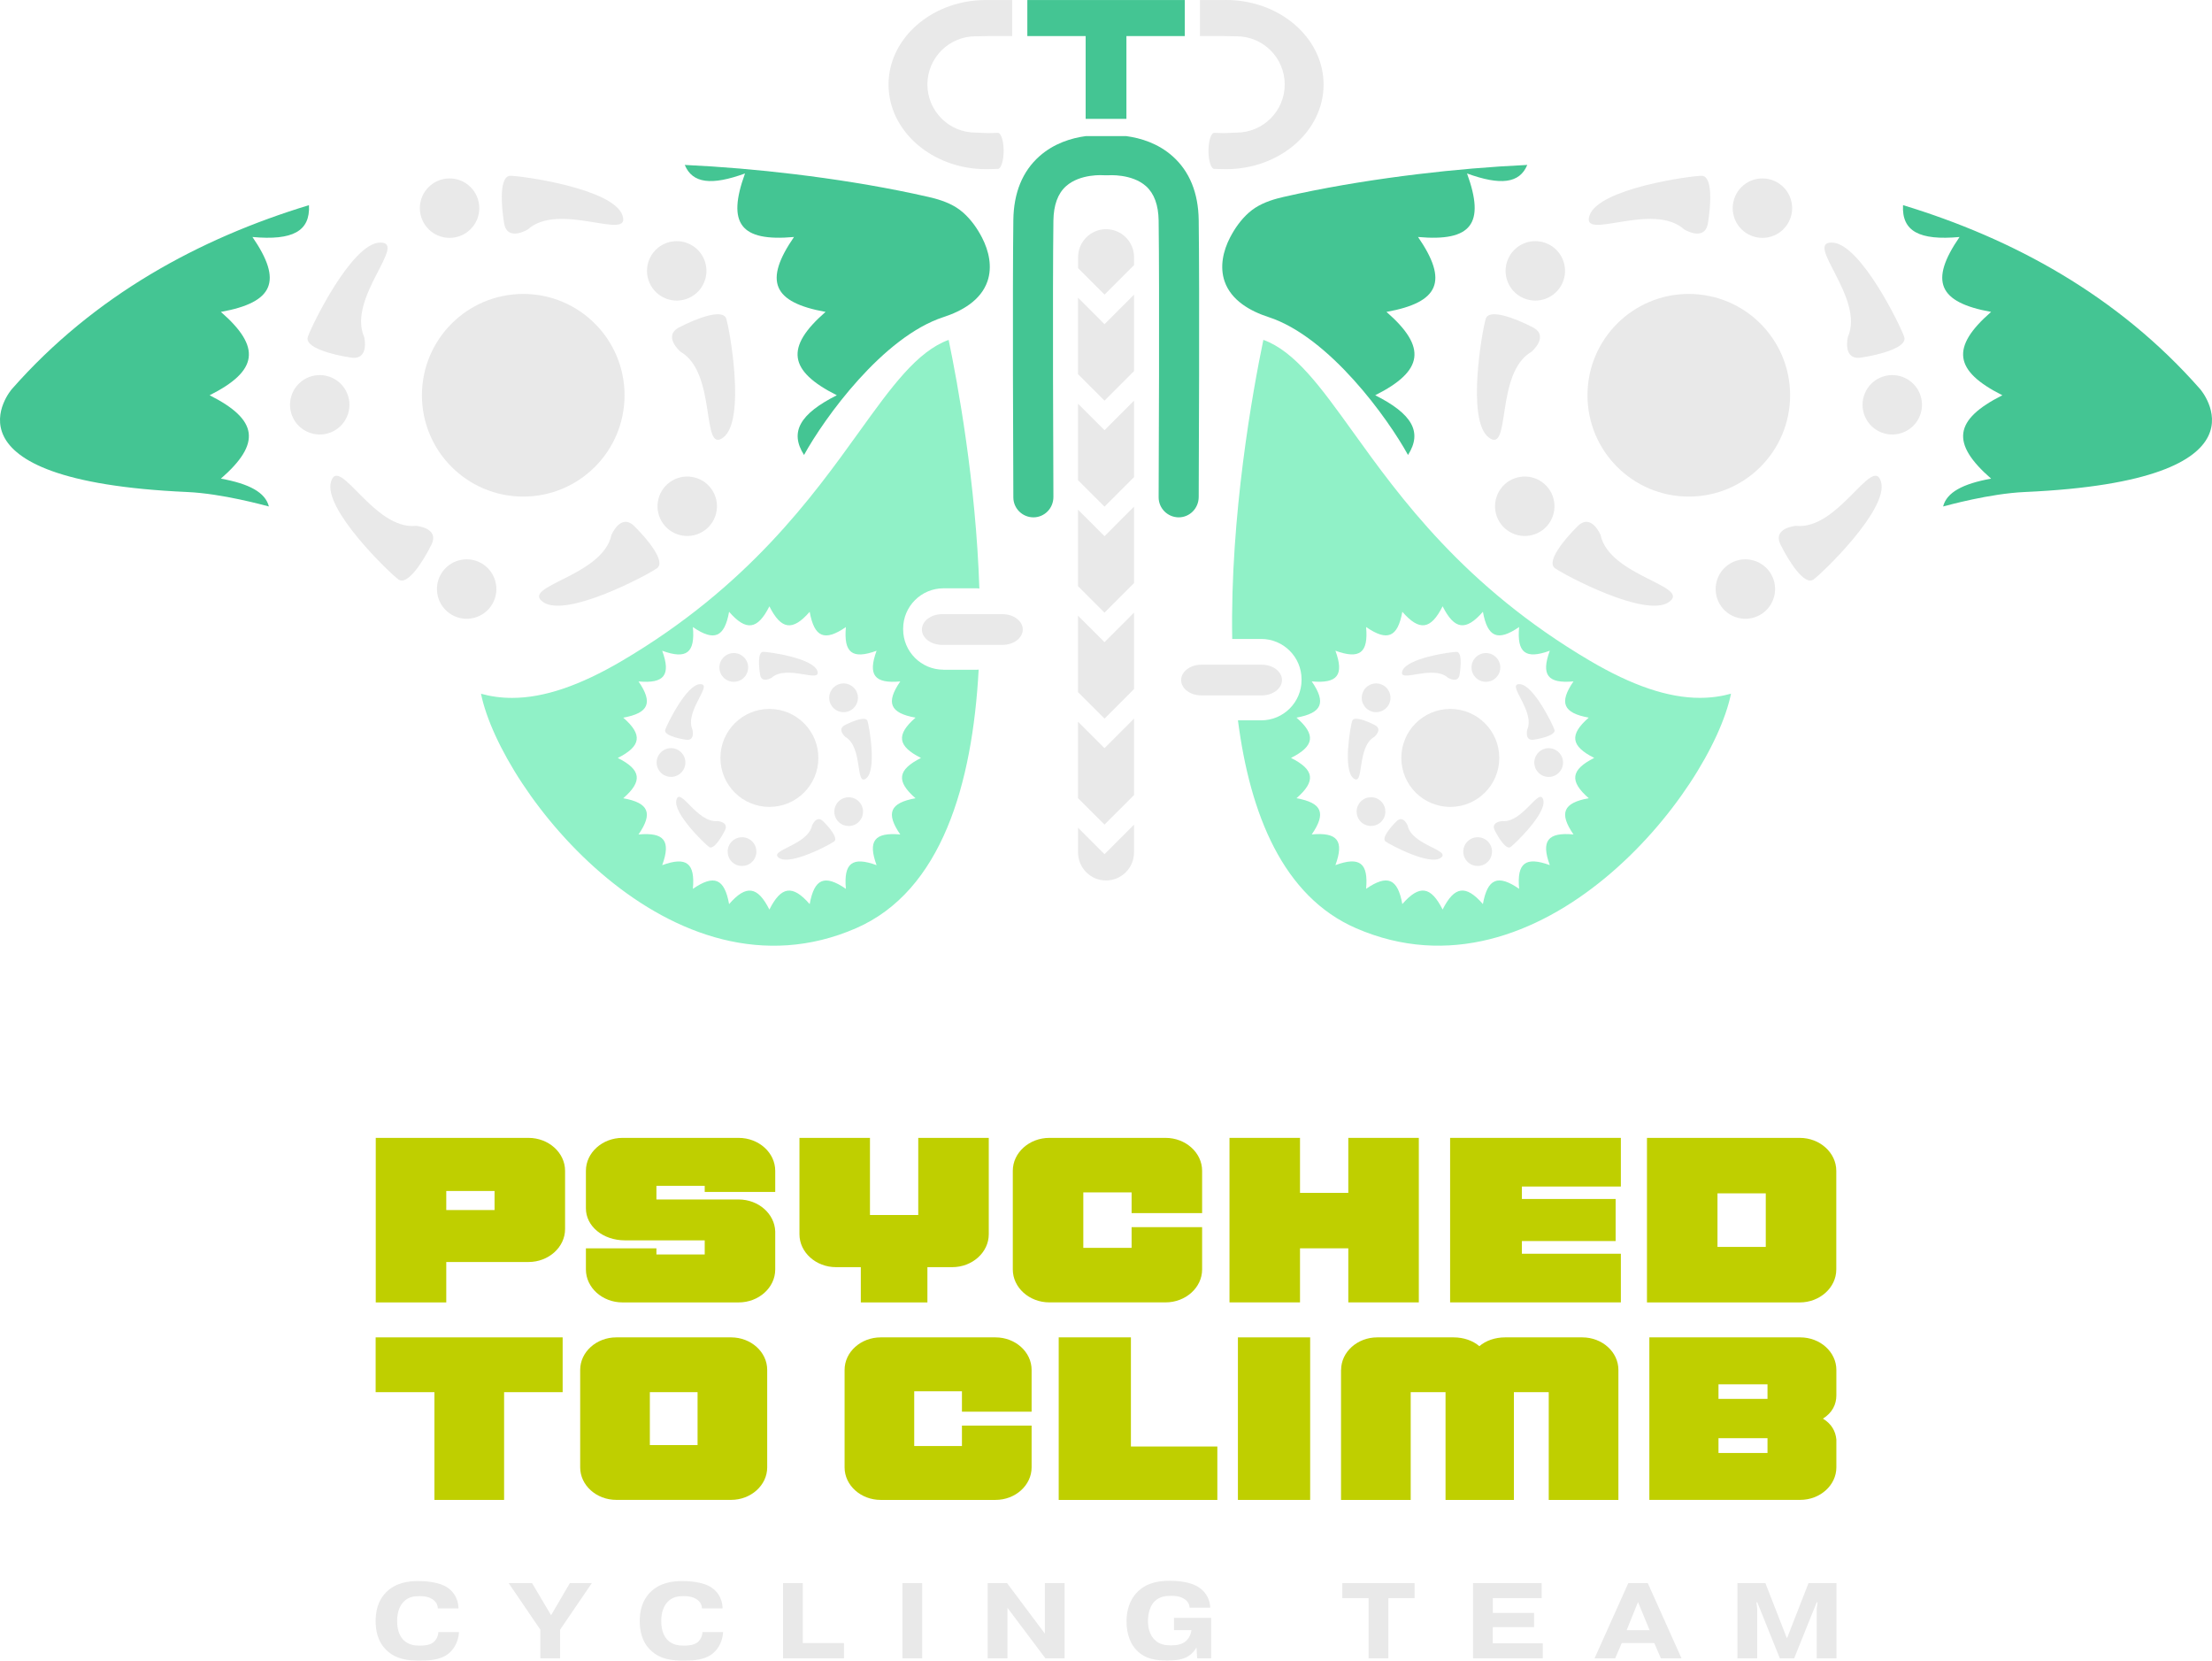 <?xml version="1.0" encoding="UTF-8"?><svg id="Layer_2" xmlns="http://www.w3.org/2000/svg" viewBox="0 0 575.32 431.84"><defs><style>.cls-1{fill:#e9e9e9;}.cls-2{fill:#90f1c7;}.cls-3{fill:#bfcf00;}.cls-4{fill:#44c593;}</style></defs><g id="Layer_1-2"><g><g><g><path class="cls-3" d="M97.73,295.91h39.73c5.23,0,9.51,3.85,9.51,8.56v15.16c0,4.71-4.28,8.56-9.51,8.56h-21.39v10.51h-18.34v-42.78Zm30.9,18.76v-4.95h-12.56v4.95h12.56Z"/><path class="cls-3" d="M152.39,330.14v-5.5h18.34v1.59h12.56v-3.67h-20.71c-5.84,0-10.19-3.73-10.19-8.31v-9.78c0-4.71,4.28-8.56,9.51-8.56h30.22c5.23,0,9.51,3.85,9.51,8.56v5.5h-18.34v-1.59h-12.56v3.55h21.39c5.16,0,9.37,3.73,9.51,8.31v9.9c0,4.71-4.28,8.56-9.51,8.56h-30.22c-5.23,0-9.51-3.85-9.51-8.56Z"/><path class="cls-3" d="M257.17,295.91v25.06c0,4.71-4.28,8.56-9.51,8.56h-6.45v9.17h-17.32v-9.17h-6.45c-5.23,0-9.51-3.85-9.51-8.56v-25.06h18.34v20.05h12.56v-20.05h18.34Z"/><path class="cls-3" d="M263.42,330.14v-25.67c0-4.71,4.28-8.56,9.51-8.56h30.22c5.23,0,9.51,3.85,9.51,8.56v11h-18.34v-5.38h-12.56v14.42h12.56v-5.38h18.34v11c0,4.71-4.28,8.56-9.51,8.56h-30.22c-5.23,0-9.51-3.85-9.51-8.56Z"/><path class="cls-3" d="M319.78,295.91h18.34v14.3h12.56v-14.3h18.34v42.78h-18.34v-14.06h-12.56v14.06h-18.34v-42.78Z"/><path class="cls-3" d="M377.16,295.91h44.41v12.65h-25.74v3.24h24.38v10.94h-24.38v3.3h25.74v12.65h-44.41v-42.78Z"/><path class="cls-3" d="M428.36,295.91h39.73c5.23,0,9.51,3.85,9.51,8.56v25.67c0,4.71-4.28,8.56-9.51,8.56h-39.73v-42.78Zm30.9,28.36v-13.93h-12.56v13.93h12.56Z"/></g><g><path class="cls-3" d="M113,362.04h-15.3v-14.25h48.64v14.25h-15.23v28.02h-18.12v-28.02Z"/><path class="cls-3" d="M150.9,381.6v-25.36c0-4.65,4.23-8.45,9.39-8.45h29.86c5.17,0,9.39,3.8,9.39,8.45v25.36c0,4.65-4.23,8.45-9.39,8.45h-29.86c-5.17,0-9.39-3.8-9.39-8.45Zm30.53-5.8v-13.77h-12.41v13.77h12.41Z"/><path class="cls-3" d="M219.67,381.6v-25.36c0-4.65,4.23-8.45,9.39-8.45h29.86c5.17,0,9.39,3.8,9.39,8.45v10.87h-18.12v-5.31h-12.41v14.25h12.41v-5.31h18.12v10.87c0,4.65-4.23,8.45-9.39,8.45h-29.86c-5.17,0-9.39-3.8-9.39-8.45Z"/><path class="cls-3" d="M275.35,347.79h18.79v28.38h22.48v13.89h-41.26v-42.27Z"/><path class="cls-3" d="M321.97,347.79h18.79v42.27h-18.79v-42.27Z"/><path class="cls-3" d="M348.81,356.24c0-4.65,4.23-8.45,9.39-8.45h19.86c2.62,0,5.03,.85,6.71,2.29,1.68-1.45,4.09-2.29,6.71-2.29h20.06c5.17,0,9.39,3.8,9.39,8.45v33.82h-18.12v-28.02h-9.06v28.02h-17.78v-28.02h-9.06v28.02h-18.12v-33.82Z"/><path class="cls-3" d="M428.98,347.79h39.25c5.17,0,9.39,3.8,9.39,8.45v6.64c0,2.35-1.07,4.53-3.49,6.04,2.28,1.39,3.29,3.32,3.49,5.43v7.25c0,4.65-4.23,8.45-9.39,8.45h-39.25v-42.27Zm30.73,16v-3.8h-12.75v3.8h12.75Zm0,14.07v-3.86h-12.75v3.86h12.75Z"/></g></g><g><path class="cls-1" d="M260.77,159.72h-15.75c-2.89,0-5.24,1.79-5.24,3.99s2.35,3.99,5.24,3.99h15.75c2.89,0,5.24-1.79,5.24-3.99s-2.35-3.99-5.24-3.99Z"/><g><polygon class="cls-4" points="282.37 30.91 284.25 30.91 285.12 30.91 290.73 30.91 292 30.91 292.97 30.91 292.97 9.38 308.15 9.38 308.15 .01 267.2 .01 267.2 9.38 282.37 9.38 282.37 30.91"/><g><path class="cls-4" d="M311.77,57.22c-.1-7.08-2.38-12.66-6.78-16.58-3.79-3.38-8.33-4.74-12.03-5.24h-10.6c-3.7,.5-8.24,1.87-12.03,5.24-4.4,3.92-6.68,9.5-6.77,16.58-.24,17.71-.03,66.52,0,72.14,.01,2.86,2.35,5.18,5.24,5.18,2.87-.02,5.2-2.36,5.18-5.34-.03-5.5-.24-54.22,0-71.84,.06-4.03,1.15-7.03,3.27-8.93,3.72-3.34,9.78-2.86,9.79-2.86,.25,.03,.49,.02,.66,.01,.19,0,.38,0,.53,0,.06,0,6.15-.47,9.85,2.85,2.11,1.9,3.21,4.9,3.27,8.93,.24,17.62,.03,66.34,0,71.94-.02,2.87,2.31,5.22,5.21,5.24,2.86,0,5.19-2.33,5.21-5.29,.03-5.51,.24-54.32,0-72.03Z"/><polygon class="cls-1" points="287.27 139.44 283.43 135.59 280.38 132.55 280.38 152.43 287.27 159.32 294.95 151.63 294.95 131.75 291.11 135.59 287.27 139.44"/><polygon class="cls-1" points="287.27 167 283.43 163.16 280.38 160.12 280.38 180 287.27 186.88 294.95 179.19 294.95 159.31 291.11 163.16 287.27 167"/><polygon class="cls-1" points="287.27 194.56 283.43 190.72 280.38 187.68 280.38 207.56 287.27 214.44 294.95 206.76 294.95 186.88 291.11 190.72 287.27 194.56"/><polygon class="cls-1" points="287.27 111.87 283.43 108.03 280.38 104.99 280.38 124.87 287.27 131.75 294.95 124.07 294.95 104.19 291.11 108.03 287.27 111.87"/><path class="cls-1" d="M291.11,218.29l-3.84,3.84-3.84-3.84-3.04-3.04v6.44c0,4.02,3.27,7.28,7.28,7.28s7.28-3.27,7.28-7.28v-7.24l-3.84,3.84Z"/><path class="cls-1" d="M287.27,76.62l7.69-7.69v-2.05c0-4.02-3.27-7.28-7.28-7.28s-7.28,3.27-7.28,7.28v2.85l6.88,6.88Z"/><polygon class="cls-1" points="287.27 84.31 283.43 80.46 280.38 77.42 280.38 97.3 287.27 104.19 294.95 96.5 294.95 76.62 291.11 80.46 287.27 84.31"/><path class="cls-1" d="M321.47,.11c-.85-.08-1.72-.11-2.59-.11-.19,0-.38,0-.58,.01h-6.21V9.38h6.18c.2,0,3.08,.06,3.35,.06,6.92,0,12.52,5.61,12.52,12.52s-5.61,12.52-12.52,12.52c-.13,0-3.15,.14-3.35,.14l-2.44-.08h0c-.84,0-1.52,2.1-1.52,4.69s.68,4.69,1.52,4.69h.01l2.46,.06c.19,0,.38,.01,.58,.01,13.99,0,25.37-9.87,25.37-22,0-11.37-10-20.75-22.78-21.88Z"/><path class="cls-1" d="M253.88,.12c.85-.08,1.72-.11,2.59-.11,.19,0,.38,0,.58,.01h6.21V9.38h-6.18c-.2,0-3.08,.06-3.35,.06-6.92,0-12.52,5.61-12.52,12.52,0,6.91,5.61,12.52,12.52,12.52,.13,0,3.15,.14,3.35,.14l2.44-.08h0c.84,0,1.52,2.1,1.52,4.69,0,2.59-.68,4.69-1.52,4.69h-.01l-2.46,.06c-.19,0-.38,.01-.58,.01-13.99,0-25.37-9.87-25.37-22,0-11.37,10-20.75,22.78-21.88Z"/></g></g><path class="cls-1" d="M219.73,188.58c-2.14,1.11,.16,3.08,.16,3.08,4.62,2.67,2.54,12.94,5.38,10.77,2.84-2.17,.79-13.61,.36-14.93-.43-1.32-3.76-.03-5.91,1.08Z"/><path class="cls-1" d="M218.54,208.05c-1.67,1.21-2.04,3.55-.83,5.22,1.21,1.67,3.55,2.04,5.22,.83,1.67-1.21,2.04-3.55,.83-5.22-1.21-1.67-3.55-2.04-5.22-.83Z"/><g><g><path class="cls-1" d="M75.81,102.88c-1.32,4.06,.9,8.42,4.96,9.74,4.06,1.32,8.42-.9,9.74-4.96,1.32-4.06-.9-8.42-4.96-9.74-4.06-1.32-8.42,.9-9.74,4.96Z"/><path class="cls-1" d="M91.26,92.99c4.94,.74,3.46-5.35,3.46-5.35-4.49-10.09,11.49-24.75,4.1-24.56-7.4,.19-17.87,21.81-18.76,24.54-.89,2.73,6.26,4.62,11.2,5.37Z"/><circle class="cls-1" cx="136.09" cy="102.79" r="26.35"/><path class="cls-1" d="M109.2,54.13c0,4.27,3.46,7.73,7.73,7.73s7.73-3.46,7.73-7.73-3.46-7.73-7.73-7.73-7.73,3.46-7.73,7.73Z"/><path class="cls-1" d="M115.12,148.64c-2.51,3.45-1.74,8.29,1.71,10.8,3.45,2.51,8.29,1.74,10.8-1.71,2.51-3.45,1.74-8.29-1.71-10.8-3.45-2.51-8.29-1.74-10.8,1.71Z"/><path class="cls-1" d="M131.11,58.03c.82,4.92,6.16,1.64,6.16,1.64,8.21-7.39,27.09,3.28,24.62-3.69-2.46-6.98-26.27-10.26-29.14-10.26s-2.46,7.39-1.64,12.31Z"/><path class="cls-1" d="M173.62,63.09c-4.06,1.32-6.28,5.68-4.96,9.74,1.32,4.06,5.68,6.28,9.74,4.96,4.06-1.32,6.28-5.68,4.96-9.74-1.32-4.06-5.68-6.28-9.74-4.96Z"/><path class="cls-1" d="M188.14,113.76c5.87-4.5,1.64-28.15,.75-30.88-.89-2.73-7.79-.06-12.22,2.24-4.43,2.3,.34,6.36,.34,6.36,9.56,5.52,5.25,26.78,11.12,22.28Z"/><path class="cls-1" d="M108.18,136.75c-10.98,1.15-19.98-18.58-22.09-11.49-2.11,7.09,15.22,23.74,17.54,25.43,2.32,1.69,6.33-4.53,8.56-9,2.23-4.47-4.02-4.95-4.02-4.95Z"/><path class="cls-1" d="M141.29,156.59c6.09,4.2,27.28-7.14,29.6-8.83,2.32-1.69-2.35-7.42-5.91-10.93-3.56-3.5-5.95,2.29-5.95,2.29-2.3,10.8-23.84,13.27-17.75,17.46Z"/><path class="cls-1" d="M183.29,137.91c3.45-2.51,4.22-7.34,1.71-10.8-2.51-3.45-7.34-4.22-10.8-1.71-3.45,2.51-4.22,7.34-1.71,10.8,2.51,3.45,7.34,4.22,10.8,1.71Z"/></g><path class="cls-1" d="M178.08,199.45c.64-1.96-.44-4.07-2.4-4.71-1.96-.64-4.07,.44-4.71,2.4-.64,1.96,.44,4.07,2.4,4.71,1.96,.64,4.07-.44,4.71-2.4Z"/><path class="cls-1" d="M195.19,218.44c-1.67-1.21-4.01-.84-5.22,.83-1.21,1.67-.84,4.01,.83,5.22,1.67,1.21,4.01,.84,5.22-.83,1.21-1.67,.84-4.01-.83-5.22Z"/><path class="cls-1" d="M186.62,213.52c-5.31,.56-9.66-8.98-10.68-5.55-1.02,3.43,7.36,11.48,8.48,12.29s3.06-2.19,4.14-4.35c1.08-2.16-1.94-2.39-1.94-2.39Z"/><path class="cls-1" d="M220.56,185.02c1.96-.64,3.04-2.75,2.4-4.71-.64-1.96-2.75-3.04-4.71-2.4-1.96,.64-3.04,2.75-2.4,4.71,.64,1.96,2.75,3.04,4.71,2.4Z"/><path class="cls-1" d="M200.68,176.26c3.97-3.57,13.09,1.59,11.9-1.79-1.19-3.37-12.7-4.96-14.09-4.96s-1.19,3.57-.79,5.95c.4,2.38,2.98,.79,2.98,.79Z"/><path class="cls-1" d="M190.85,177.31c2.06,0,3.74-1.67,3.74-3.74s-1.67-3.74-3.74-3.74-3.74,1.67-3.74,3.74,1.67,3.74,3.74,3.74Z"/><path class="cls-1" d="M178.44,192.37c2.39,.36,1.67-2.58,1.67-2.58-2.17-4.88,5.56-11.96,1.98-11.87-3.58,.09-8.64,10.54-9.07,11.86-.43,1.32,3.03,2.24,5.42,2.59Z"/><path class="cls-1" d="M212.85,197.1c0-7.03-5.7-12.74-12.74-12.74s-12.74,5.7-12.74,12.74,5.7,12.74,12.74,12.74,12.74-5.7,12.74-12.74Z"/><path class="cls-2" d="M245.4,174.16c-5.8,0-10.5-4.7-10.5-10.5v-.17c0-5.8,4.7-10.5,10.5-10.5h8.77c.19,0,.36,.05,.55,.06-.89-27.52-5.64-53.39-7.99-64.66-8.21,2.98-14.88,12.24-23.28,23.91-12.21,16.99-28.94,40.26-61.62,59.52-11.05,6.51-20.41,9.67-28.63,9.67-2.93,0-5.6-.39-8.1-1.08,5.29,25.7,49.6,81.83,97.54,60.98,22.31-9.7,30.29-37.54,31.9-67.26-.13,0-.24,.04-.37,.04h-8.77Zm-7.28,33.43c-6.65,1.2-7.79,3.87-3.97,9.42-6.71-.61-8.47,1.66-6.16,7.98-6.33-2.31-8.59-.55-7.98,6.16-5.55-3.82-8.22-2.68-9.42,3.97-4.44-5.1-7.41-4.69-10.48,1.42-3.07-6.1-6.04-6.52-10.48-1.42-1.2-6.65-3.87-7.79-9.42-3.97,.61-6.71-1.66-8.47-7.98-6.16,2.31-6.33,.55-8.59-6.16-7.98,3.82-5.55,2.68-8.22-3.97-9.42,5.1-4.44,4.69-7.41-1.42-10.48,6.1-3.07,6.52-6.04,1.42-10.48,6.65-1.2,7.79-3.87,3.97-9.42,6.71,.61,8.47-1.66,6.16-7.98,6.33,2.31,8.59,.55,7.98-6.16,5.55,3.82,8.22,2.68,9.42-3.97,4.44,5.1,7.41,4.69,10.48-1.42,3.07,6.1,6.04,6.52,10.48,1.42,1.2,6.65,3.87,7.79,9.42,3.97-.61,6.71,1.66,8.47,7.98,6.16-2.31,6.33-.55,8.59,6.16,7.98-3.82,5.55-2.68,8.22,3.97,9.42-5.1,4.44-4.69,7.41,1.42,10.48-6.1,3.07-6.52,6.04-1.42,10.48Z"/><path class="cls-1" d="M211.21,214.67c-1.11,5.22-11.53,6.41-8.58,8.44,2.95,2.03,13.19-3.45,14.31-4.27,1.12-.82-1.14-3.59-2.86-5.28-1.72-1.69-2.87,1.11-2.87,1.11Z"/><path class="cls-4" d="M243.07,51.61c-.52-.14-1.04-.27-1.56-.39-1.29-.3-2.59-.58-3.89-.86-10.24-2.17-20.59-3.8-30.98-5.06-9.48-1.15-19-1.96-28.54-2.41,1.99,4.82,6.96,5.39,15.67,2.22-4.77,13.09-1.14,17.77,12.74,16.52-7.9,11.47-5.55,17,8.21,19.48-10.55,9.19-9.69,15.33,2.93,21.68-9.58,4.82-12.35,9.53-8.53,15.53,5.21-9.48,20.43-30.71,36.3-35.87,4.72-1.53,9.68-4.31,11.4-9.27,1.32-3.8,.38-7.95-1.42-11.42-1.25-2.41-2.85-4.66-4.89-6.47-2.13-1.89-4.75-2.95-7.46-3.69Z"/><path class="cls-4" d="M80.37,53.35C51.86,62.01,24.51,76.82,3.09,101.18c0,0-20.82,23.8,45.62,26.77,9.13,.41,20.08,3.47,21.22,3.76,0-.02,0-.03-.01-.05-.94-3.59-5.02-5.84-12.47-7.19,10.55-9.19,9.69-15.33-2.93-21.68,12.63-6.35,13.48-12.49,2.93-21.68,13.76-2.48,16.11-8.01,8.21-19.48,10.43,.95,15.06-1.47,14.7-8.28Z"/></g><g><path class="cls-2" d="M442.12,181.48c-8.22,0-17.59-3.16-28.63-9.67-32.68-19.26-49.41-42.53-61.62-59.52-8.39-11.67-15.07-20.93-23.28-23.91-2.71,13.05-8.67,45.67-8.1,77.78h7.53c5.8,0,10.5,4.7,10.5,10.5v.17c0,5.8-4.7,10.5-10.5,10.5h-6.04c3.15,24.46,11.75,45.81,30.7,54.05,47.94,20.85,92.26-35.28,97.54-60.98-2.5,.69-5.18,1.08-8.1,1.08Zm-28.9,26.1c-6.65,1.2-7.79,3.87-3.97,9.42-6.71-.61-8.47,1.66-6.16,7.98-6.33-2.31-8.59-.55-7.98,6.16-5.55-3.82-8.22-2.68-9.42,3.97-4.44-5.1-7.41-4.69-10.48,1.42-3.07-6.1-6.04-6.52-10.48-1.42-1.2-6.65-3.87-7.79-9.42-3.97,.61-6.71-1.66-8.47-7.98-6.16,2.31-6.33,.55-8.59-6.16-7.98,3.82-5.55,2.68-8.22-3.97-9.42,5.1-4.44,4.69-7.41-1.42-10.48,6.1-3.07,6.52-6.04,1.42-10.48,6.65-1.2,7.79-3.87,3.97-9.42,6.71,.61,8.47-1.66,6.16-7.98,6.33,2.31,8.59,.55,7.98-6.16,5.55,3.82,8.22,2.68,9.42-3.97,4.44,5.1,7.41,4.69,10.48-1.42,3.07,6.1,6.04,6.52,10.48,1.42,1.2,6.65,3.87,7.79,9.42,3.97-.61,6.71,1.66,8.47,7.98,6.16-2.31,6.33-.55,8.59,6.16,7.98-3.82,5.55-2.68,8.22,3.97,9.42-5.1,4.44-4.69,7.41,1.42,10.48-6.1,3.07-6.52,6.04-1.42,10.48Z"/><g><path class="cls-1" d="M357.43,191.64s2.31-1.96,.16-3.08c-2.14-1.11-5.48-2.41-5.91-1.08-.43,1.32-2.48,12.76,.36,14.93,2.84,2.17,.75-8.1,5.38-10.77Z"/><path class="cls-1" d="M356.76,185.02c1.96,.64,4.07-.44,4.71-2.4,.64-1.96-.44-4.07-2.4-4.71-1.96-.64-4.07,.44-4.71,2.4-.64,1.96,.44,4.07,2.4,4.71Z"/><path class="cls-1" d="M358.78,208.04c-1.67-1.21-4.01-.84-5.22,.83-1.21,1.67-.84,4.01,.83,5.22,1.67,1.21,4.01,.84,5.22-.83,1.21-1.67,.84-4.01-.83-5.22Z"/><path class="cls-1" d="M397.21,189.78s-.71,2.94,1.67,2.58c2.39-.36,5.84-1.27,5.42-2.59-.43-1.32-5.49-11.77-9.07-11.86-3.58-.09,4.15,7,1.98,11.87Z"/><path class="cls-1" d="M376.64,176.26s2.58,1.59,2.98-.79c.4-2.38,.6-5.95-.79-5.95s-12.9,1.59-14.09,4.96c-1.19,3.37,7.94-1.79,11.9,1.79Z"/><path class="cls-1" d="M386.47,177.31c2.06,0,3.74-1.67,3.74-3.74s-1.67-3.74-3.74-3.74-3.74,1.67-3.74,3.74,1.67,3.74,3.74,3.74Z"/><path class="cls-1" d="M366.11,214.67s-1.15-2.8-2.87-1.11c-1.72,1.69-3.98,4.47-2.86,5.28,1.12,.82,11.37,6.3,14.31,4.27,2.95-2.03-7.47-3.22-8.58-8.44Z"/><path class="cls-1" d="M401.64,194.75c-1.96,.64-3.04,2.75-2.4,4.71,.64,1.96,2.75,3.04,4.71,2.4,1.96-.64,3.04-2.75,2.4-4.71s-2.75-3.04-4.71-2.4Z"/><path class="cls-1" d="M382.13,218.44c-1.67,1.21-2.04,3.55-.83,5.22,1.21,1.67,3.55,2.04,5.22,.83,1.67-1.21,2.04-3.55,.83-5.22-1.21-1.67-3.55-2.04-5.22-.83Z"/><path class="cls-1" d="M390.7,213.52s-3.02,.23-1.94,2.39c1.08,2.16,3.02,5.16,4.14,4.35,1.12-.82,9.5-8.86,8.48-12.29-1.02-3.43-5.37,6.11-10.68,5.55Z"/><path class="cls-1" d="M389.95,197.1c0-7.03-5.7-12.74-12.74-12.74s-12.74,5.7-12.74,12.74,5.7,12.74,12.74,12.74,12.74-5.7,12.74-12.74Z"/></g><path class="cls-1" d="M328.19,172.86h-15.75c-2.89,0-5.24,1.79-5.24,3.99s2.35,3.99,5.24,3.99h15.75c2.89,0,5.24-1.79,5.24-3.99s-2.35-3.99-5.24-3.99Z"/><g><g><path class="cls-1" d="M499.51,102.88c1.32,4.06-.9,8.42-4.96,9.74-4.06,1.32-8.42-.9-9.74-4.96-1.32-4.06,.9-8.42,4.96-9.74,4.06-1.32,8.42,.9,9.74,4.96Z"/><path class="cls-1" d="M484.07,92.99c-4.94,.74-3.46-5.35-3.46-5.35,4.49-10.09-11.49-24.75-4.1-24.56,7.4,.19,17.87,21.81,18.76,24.54,.89,2.73-6.26,4.62-11.2,5.37Z"/><circle class="cls-1" cx="439.24" cy="102.79" r="26.35"/><path class="cls-1" d="M466.12,54.13c0,4.27-3.46,7.73-7.73,7.73s-7.73-3.46-7.73-7.73,3.46-7.73,7.73-7.73,7.73,3.46,7.73,7.73Z"/><path class="cls-1" d="M460.21,148.64c2.51,3.45,1.74,8.29-1.71,10.8-3.45,2.51-8.29,1.74-10.8-1.71-2.51-3.45-1.74-8.29,1.71-10.8,3.45-2.51,8.29-1.74,10.8,1.71Z"/><path class="cls-1" d="M444.22,58.03c-.82,4.92-6.16,1.64-6.16,1.64-8.21-7.39-27.09,3.28-24.62-3.69,2.46-6.98,26.27-10.26,29.14-10.26s2.46,7.39,1.64,12.31Z"/><path class="cls-1" d="M401.71,63.09c4.06,1.32,6.28,5.68,4.96,9.74-1.32,4.06-5.68,6.28-9.74,4.96-4.06-1.32-6.28-5.68-4.96-9.74,1.32-4.06,5.68-6.28,9.74-4.96Z"/><path class="cls-1" d="M387.19,113.76c-5.87-4.5-1.64-28.15-.75-30.88,.89-2.73,7.79-.06,12.22,2.24,4.43,2.3-.34,6.36-.34,6.36-9.56,5.52-5.25,26.78-11.12,22.28Z"/><path class="cls-1" d="M467.14,136.75c10.98,1.15,19.98-18.58,22.09-11.49,2.11,7.09-15.22,23.74-17.54,25.43-2.32,1.69-6.33-4.53-8.56-9-2.23-4.47,4.02-4.95,4.02-4.95Z"/><path class="cls-1" d="M434.03,156.59c-6.09,4.2-27.28-7.14-29.6-8.83-2.32-1.69,2.35-7.42,5.91-10.93,3.56-3.5,5.95,2.29,5.95,2.29,2.3,10.8,23.84,13.27,17.75,17.46Z"/><path class="cls-1" d="M392.03,137.91c-3.45-2.51-4.22-7.34-1.71-10.8,2.51-3.45,7.34-4.22,10.8-1.71,3.45,2.51,4.22,7.34,1.71,10.8-2.51,3.45-7.34,4.22-10.8,1.71Z"/></g><path class="cls-4" d="M332.26,51.61c.52-.14,1.04-.27,1.56-.39,1.29-.3,2.59-.58,3.89-.86,10.24-2.17,20.59-3.8,30.98-5.06,9.48-1.15,19-1.96,28.54-2.41-1.99,4.82-6.96,5.39-15.67,2.22,4.77,13.09,1.14,17.77-12.74,16.52,7.9,11.47,5.55,17-8.21,19.48,10.55,9.19,9.69,15.33-2.93,21.68,9.58,4.82,12.35,9.53,8.53,15.53-5.21-9.48-20.43-30.71-36.3-35.87-4.72-1.53-9.68-4.31-11.4-9.27-1.32-3.8-.38-7.95,1.42-11.42,1.25-2.41,2.85-4.66,4.89-6.47,2.13-1.89,4.75-2.95,7.46-3.69Z"/><path class="cls-4" d="M494.96,53.35c28.51,8.66,55.86,23.47,77.27,47.83,0,0,20.82,23.8-45.62,26.77-9.13,.41-20.08,3.47-21.22,3.76,0-.02,0-.03,.01-.05,.94-3.59,5.02-5.84,12.47-7.19-10.55-9.19-9.69-15.33,2.93-21.68-12.63-6.35-13.48-12.49-2.93-21.68-13.76-2.48-16.11-8.01-8.21-19.48-10.43,.95-15.06-1.47-14.7-8.28Z"/></g></g></g><g><path class="cls-1" d="M119.38,424.41c-.17,3.05-1.76,4.98-3.1,5.9-1.93,1.34-4.59,1.54-7.07,1.54-2.94,0-6.15-.25-8.69-2.71-2.35-2.26-2.82-5.26-2.82-7.55,0-2.46,.53-5.28,2.71-7.49,2.54-2.57,5.9-2.94,8.36-2.94,1.37,0,5.31,.11,7.66,1.73,1.03,.7,2.74,2.32,2.82,5.37h-5.37c-.06-.98-.45-1.76-1.45-2.4-1.06-.67-2.26-.78-3.3-.78-1.43,0-2.94,.17-4.22,1.54-.78,.84-1.62,2.35-1.62,4.95s.84,4.11,1.68,4.95c1.29,1.26,2.85,1.43,4.19,1.43,.98,0,2.43-.06,3.41-.75,.64-.45,1.37-1.37,1.45-2.77h5.37Z"/><path class="cls-1" d="M148.23,411.69h5.7l-8.25,12.11v7.46h-5.14v-7.46l-8.25-12.11h6.09l4.95,8.36,4.89-8.36Z"/><path class="cls-1" d="M188.07,424.41c-.17,3.05-1.76,4.98-3.1,5.9-1.93,1.34-4.59,1.54-7.07,1.54-2.94,0-6.15-.25-8.69-2.71-2.35-2.26-2.82-5.26-2.82-7.55,0-2.46,.53-5.28,2.71-7.49,2.54-2.57,5.9-2.94,8.36-2.94,1.37,0,5.31,.11,7.66,1.73,1.03,.7,2.74,2.32,2.82,5.37h-5.37c-.06-.98-.45-1.76-1.45-2.4-1.06-.67-2.26-.78-3.3-.78-1.43,0-2.94,.17-4.22,1.54-.78,.84-1.62,2.35-1.62,4.95s.84,4.11,1.68,4.95c1.29,1.26,2.85,1.43,4.19,1.43,.98,0,2.43-.06,3.41-.75,.64-.45,1.37-1.37,1.45-2.77h5.37Z"/><path class="cls-1" d="M219.51,431.26h-15.85v-19.57h5.14v15.6h10.71v3.97Z"/><path class="cls-1" d="M239.86,411.69v19.57h-5.14v-19.57h5.14Z"/><path class="cls-1" d="M276.9,431.26h-5l-9.87-13.14v13.14h-5.14v-19.57h5.03l9.84,13.14v-13.14h5.14v19.57Z"/><path class="cls-1" d="M315,420.77v10.48h-3.63l-.17-2.82c-.73,1.26-1.73,2.12-2.74,2.6-1.54,.73-3.47,.78-4.92,.78-2.6,0-5.62-.22-7.97-2.71-1.43-1.48-2.57-3.97-2.57-7.44,0-4.17,1.68-6.57,2.99-7.83,2.54-2.43,5.84-2.74,8.28-2.74,4.39,0,6.49,1.06,7.35,1.59,2.57,1.62,3.08,3.91,3.16,5.4h-5.37c-.08-.98-.5-1.76-1.57-2.38-1.06-.61-2.26-.7-3.22-.7-1.45,0-3.1,.2-4.36,1.48-1.15,1.17-1.68,3.13-1.68,5.09,0,2.54,.89,4.03,1.73,4.86,1.34,1.31,2.85,1.45,4.31,1.45,1.23,0,2.66-.14,3.75-1.04,.64-.53,1.34-1.54,1.51-2.91h-4.53v-3.19h9.65Z"/><path class="cls-1" d="M349.13,415.6v-3.91h18.79v3.91h-6.82v15.66h-5.14v-15.66h-6.82Z"/><path class="cls-1" d="M399,419.46v3.69h-10.74v4.19h13v3.91h-18.14v-19.57h17.84v3.91h-12.69v3.86h10.74Z"/><path class="cls-1" d="M420.1,431.26h-5.37l8.78-19.57h5.06l8.78,19.57h-5.37l-1.71-3.97h-8.47l-1.71,3.97Zm8.95-7.32l-3.02-7.32-2.96,7.32h5.98Z"/><path class="cls-1" d="M457.03,416.69h-.2l.2,1.65v12.92h-5.14v-19.57h7.27l5.54,14.2h.14l5.54-14.2h7.27v19.57h-5.14v-12.92l.2-1.65h-.2l-5.87,14.57h-3.72l-5.87-14.57Z"/></g></g></g></svg>